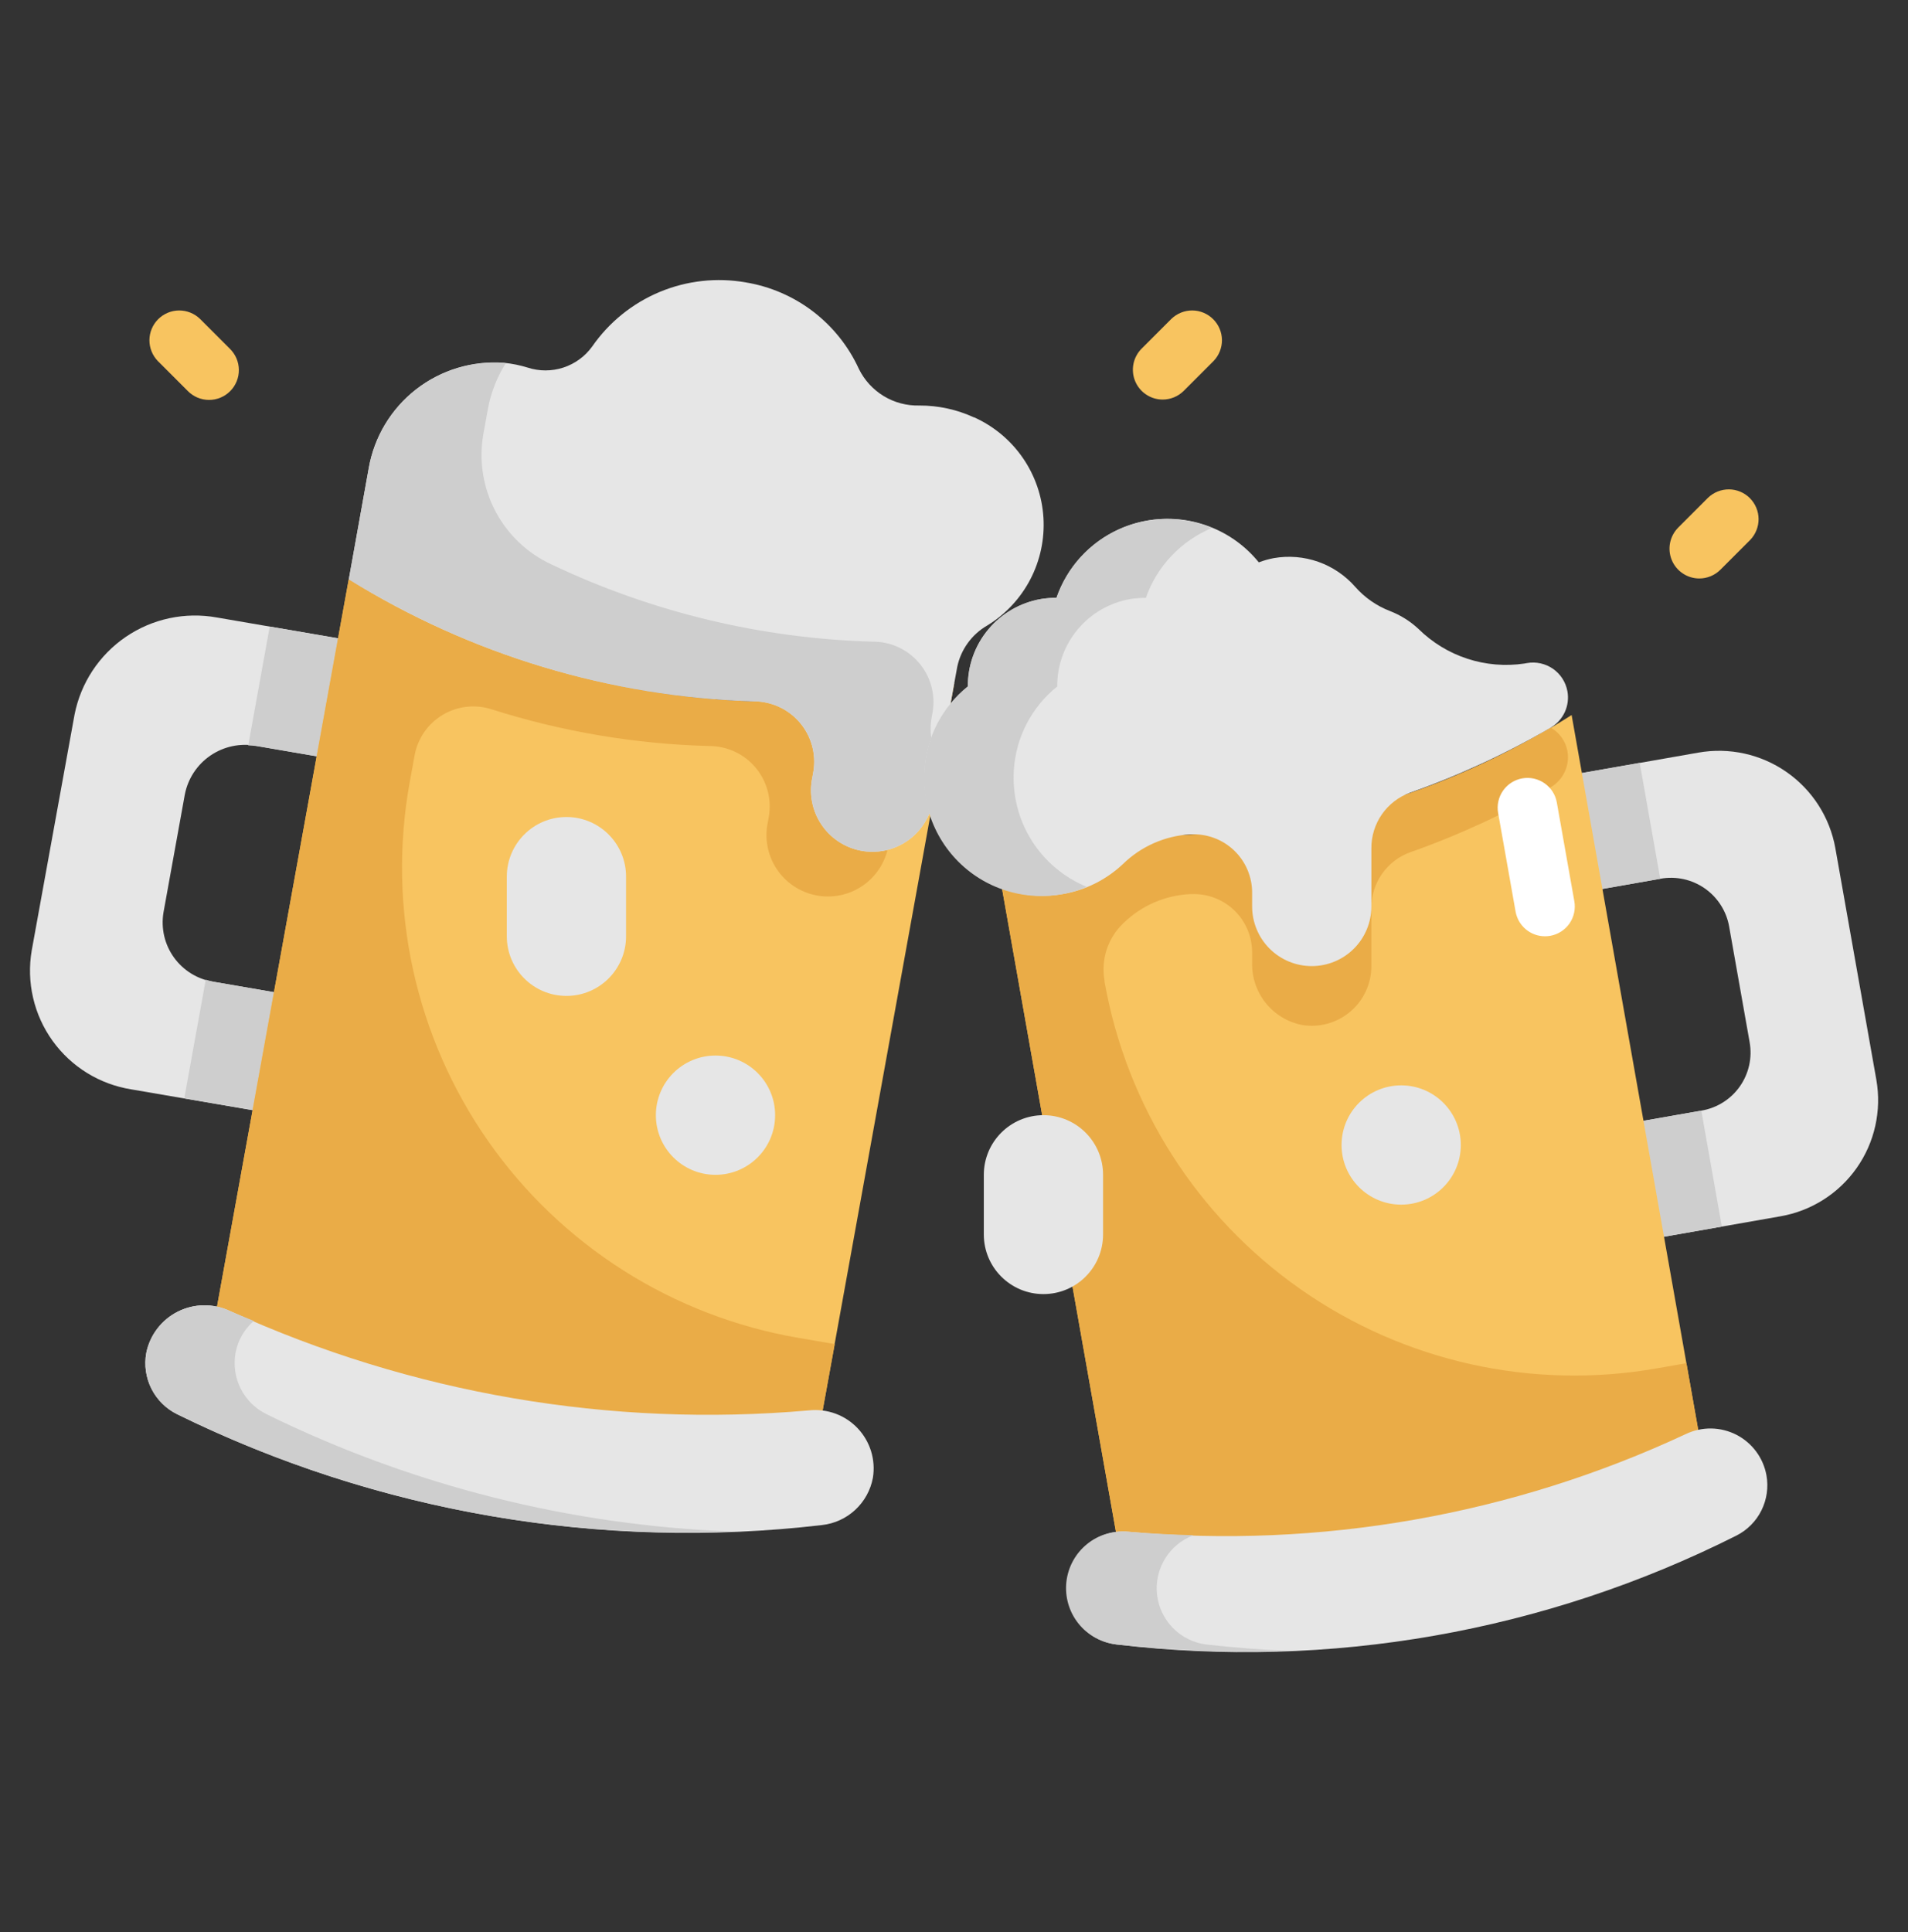 <svg width="80" height="81" viewBox="0 0 80 81" fill="none" xmlns="http://www.w3.org/2000/svg">
<rect x="0" y="0" width="80" height="81" fill="#333333" stroke="none"/>
<path d="M78.674 45.272L76.953 35.551C76.72 34.26 75.984 33.114 74.907 32.364C73.831 31.614 72.501 31.322 71.209 31.551L63.885 32.836L64.746 37.696L69.625 36.837C69.945 36.78 70.273 36.786 70.591 36.855C70.909 36.925 71.21 37.056 71.477 37.242C71.744 37.428 71.972 37.664 72.147 37.938C72.323 38.212 72.443 38.517 72.5 38.837L73.361 43.697C73.417 44.017 73.41 44.345 73.339 44.662C73.268 44.979 73.135 45.279 72.949 45.544C72.762 45.81 72.525 46.036 72.25 46.209C71.976 46.383 71.67 46.501 71.35 46.556L66.468 47.414L67.329 52.274L74.653 50.989C75.292 50.878 75.903 50.642 76.452 50.294C77 49.947 77.475 49.495 77.848 48.964C78.222 48.433 78.487 47.834 78.628 47.2C78.77 46.567 78.785 45.912 78.674 45.272Z" fill="#E6E6E6"/>
<path d="M64.746 37.694L69.612 36.84L68.751 31.98L63.885 32.834L64.746 37.694Z" fill="#CECECE"/>
<path d="M71.334 46.561L66.468 47.415L67.329 52.275L72.195 51.421L71.334 46.561Z" fill="#CECECE"/>
<path d="M14.025 42.031L8.946 41.156C8.617 41.105 8.302 40.988 8.018 40.813C7.735 40.639 7.488 40.41 7.294 40.14C7.099 39.869 6.96 39.563 6.885 39.239C6.81 38.914 6.8 38.578 6.855 38.25L7.75 33.304C7.88 32.639 8.266 32.053 8.825 31.672C9.385 31.291 10.072 31.145 10.738 31.267L15.816 32.142L16.711 27.196L9.094 25.886C7.763 25.645 6.391 25.936 5.274 26.699C4.157 27.461 3.385 28.633 3.125 29.96L1.329 39.851C1.217 40.508 1.237 41.181 1.388 41.831C1.538 42.48 1.816 43.093 2.205 43.634C2.595 44.175 3.087 44.634 3.655 44.983C4.223 45.332 4.854 45.565 5.512 45.669L13.125 46.976L14.025 42.031Z" fill="#E6E6E6"/>
<path d="M14.025 42.031L8.946 41.156C8.838 41.134 8.732 41.105 8.627 41.069L7.726 46.046L13.13 46.974L14.025 42.031Z" fill="#CECECE"/>
<path d="M15.816 32.14L16.711 27.194L11.309 26.266L10.408 31.25C10.518 31.251 10.628 31.259 10.738 31.274L15.816 32.14Z" fill="#CECECE"/>
<path d="M8.575 57.669L33.966 62.029L40.011 28.645C31.304 30.548 22.198 28.984 14.625 24.285L8.575 57.669Z" fill="#F8C460"/>
<path d="M17.915 26.044C17.613 25.9 17.312 25.752 17.012 25.599C16.21 25.187 15.41 24.762 14.62 24.285L8.575 57.669L33.966 62.029L35 56.347L33.471 56.084C30.868 55.637 28.378 54.678 26.147 53.264C23.916 51.849 21.987 50.007 20.472 47.843C18.957 45.679 17.886 43.236 17.32 40.655C16.755 38.075 16.706 35.408 17.176 32.809L17.385 31.659C17.45 31.309 17.588 30.977 17.792 30.685C17.995 30.393 18.259 30.148 18.564 29.966C18.87 29.784 19.211 29.669 19.565 29.63C19.919 29.59 20.276 29.626 20.615 29.736C23.569 30.675 26.641 31.193 29.74 31.275C30.107 31.275 30.469 31.355 30.802 31.508C31.135 31.662 31.431 31.887 31.669 32.166C31.906 32.445 32.081 32.773 32.179 33.126C32.278 33.48 32.299 33.85 32.24 34.212L32.195 34.462C32.123 34.797 32.118 35.142 32.181 35.478C32.243 35.815 32.373 36.135 32.56 36.421C32.748 36.707 32.991 36.952 33.275 37.143C33.559 37.334 33.878 37.467 34.213 37.533C34.549 37.6 34.894 37.599 35.229 37.53C35.564 37.462 35.883 37.327 36.165 37.134C36.448 36.941 36.689 36.694 36.875 36.407C37.061 36.12 37.188 35.799 37.249 35.462L38.145 30.516L38.27 29.831C38.334 29.49 38.473 29.167 38.676 28.885C31.629 30.152 24.362 29.158 17.915 26.044Z" fill="#EAAC47"/>
<path d="M7.435 59.29C15.812 63.406 25.198 65.017 34.469 63.932C34.99 63.874 35.478 63.65 35.862 63.293C36.246 62.935 36.505 62.464 36.6 61.949C36.66 61.577 36.634 61.197 36.523 60.837C36.412 60.478 36.22 60.149 35.962 59.876C35.703 59.602 35.385 59.392 35.032 59.262C34.679 59.132 34.3 59.085 33.926 59.125C25.604 59.857 17.234 58.42 9.633 54.955C9.291 54.795 8.917 54.714 8.54 54.719C8.163 54.724 7.792 54.815 7.454 54.985C7.117 55.154 6.823 55.398 6.594 55.698C6.365 55.998 6.207 56.346 6.133 56.716C6.039 57.228 6.116 57.757 6.351 58.222C6.586 58.687 6.967 59.062 7.435 59.29Z" fill="#E6E6E6"/>
<path d="M11.185 59.29C10.716 59.063 10.334 58.688 10.097 58.224C9.861 57.759 9.783 57.229 9.875 56.716C9.972 56.196 10.242 55.723 10.641 55.375C10.306 55.231 9.968 55.106 9.633 54.955C9.291 54.795 8.917 54.715 8.54 54.72C8.163 54.725 7.791 54.816 7.454 54.986C7.117 55.156 6.823 55.4 6.594 55.7C6.365 56 6.207 56.348 6.133 56.718C6.04 57.23 6.117 57.759 6.352 58.224C6.588 58.688 6.969 59.063 7.438 59.291C14.683 62.853 22.706 64.543 30.773 64.206C23.97 63.964 17.296 62.288 11.185 59.29Z" fill="#CECECE"/>
<path d="M71.707 62.782L47.295 67.067L41.485 34.26C45.636 35.186 49.928 35.284 54.117 34.549C58.306 33.813 62.309 32.259 65.896 29.975L71.707 62.782Z" fill="#F8C460"/>
<path d="M70.709 57.146L69.459 57.365C64.24 58.28 58.872 57.086 54.532 54.047C50.193 51.008 47.237 46.371 46.312 41.154V41.114C46.234 40.68 46.264 40.233 46.4 39.814C46.536 39.394 46.774 39.015 47.093 38.71L47.112 38.691C47.862 37.962 48.853 37.532 49.898 37.483H49.964C50.292 37.47 50.619 37.523 50.926 37.64C51.233 37.757 51.513 37.934 51.75 38.161C51.987 38.389 52.175 38.662 52.304 38.964C52.433 39.266 52.5 39.59 52.5 39.919V40.366C52.486 40.975 52.688 41.569 53.068 42.044C53.448 42.519 53.983 42.846 54.58 42.966C54.939 43.027 55.307 43.01 55.658 42.914C56.009 42.818 56.335 42.647 56.613 42.412C56.891 42.177 57.115 41.884 57.268 41.554C57.421 41.224 57.5 40.864 57.5 40.5V38.068C57.496 37.557 57.65 37.059 57.941 36.64C58.232 36.221 58.645 35.903 59.125 35.729C61.173 35.008 63.148 34.094 65.024 33C65.281 32.848 65.485 32.622 65.61 32.35C65.734 32.079 65.773 31.776 65.72 31.483C65.681 31.277 65.598 31.083 65.476 30.913C65.354 30.743 65.196 30.602 65.014 30.5C58.97 34.103 51.908 35.615 44.919 34.803C44.661 34.775 44.403 34.737 44.144 34.704C43.269 34.586 42.379 34.454 41.485 34.266L47.295 67.074L71.707 62.789L70.709 57.146Z" fill="#EAAC47"/>
<path d="M72.804 64.375C64.776 68.414 55.736 70.001 46.812 68.938C46.307 68.876 45.835 68.653 45.466 68.302C45.097 67.951 44.851 67.49 44.765 66.989C44.702 66.628 44.723 66.258 44.826 65.907C44.93 65.556 45.113 65.234 45.362 64.965C45.611 64.697 45.918 64.489 46.26 64.359C46.602 64.229 46.969 64.18 47.334 64.215C55.344 64.932 63.403 63.518 70.69 60.115C71.021 59.958 71.385 59.879 71.751 59.884C72.118 59.89 72.478 59.98 72.805 60.147C73.131 60.315 73.415 60.555 73.633 60.85C73.852 61.144 73.999 61.485 74.065 61.846C74.155 62.347 74.081 62.864 73.854 63.32C73.627 63.776 73.258 64.146 72.804 64.375Z" fill="#E6E6E6"/>
<path d="M50.562 68.938C50.038 68.868 49.551 68.626 49.18 68.248C48.809 67.87 48.574 67.38 48.514 66.854C48.454 66.328 48.571 65.797 48.847 65.345C49.123 64.893 49.542 64.546 50.038 64.36C49.14 64.334 48.24 64.291 47.334 64.215C46.708 64.146 46.079 64.328 45.588 64.722C45.096 65.116 44.781 65.689 44.712 66.316C44.643 66.942 44.825 67.57 45.219 68.062C45.613 68.553 46.186 68.868 46.812 68.938C49.195 69.206 51.595 69.296 53.991 69.205C52.856 69.157 51.713 69.067 50.562 68.938Z" fill="#CECECE"/>
<path d="M40.843 17.5C40.124 17.168 39.341 16.997 38.549 17C38.023 17.014 37.504 16.877 37.054 16.605C36.605 16.332 36.242 15.936 36.011 15.464C35.578 14.518 34.919 13.693 34.093 13.06C33.267 12.428 32.298 12.009 31.271 11.839C30.053 11.624 28.8 11.763 27.659 12.239C26.517 12.715 25.536 13.508 24.831 14.524C24.532 14.94 24.108 15.249 23.621 15.409C23.134 15.568 22.608 15.568 22.121 15.409C21.802 15.31 21.474 15.244 21.141 15.21C19.814 15.108 18.497 15.504 17.447 16.321C16.397 17.138 15.689 18.318 15.461 19.629L14.625 24.285C19.738 27.452 25.595 29.217 31.606 29.4C31.973 29.4 32.336 29.48 32.669 29.634C33.002 29.787 33.297 30.012 33.535 30.291C33.773 30.57 33.947 30.898 34.046 31.252C34.144 31.605 34.165 31.975 34.106 32.337L34.061 32.587C33.989 32.922 33.984 33.267 34.047 33.603C34.11 33.94 34.239 34.26 34.427 34.546C34.614 34.832 34.857 35.077 35.141 35.268C35.425 35.459 35.744 35.592 36.079 35.658C36.415 35.725 36.76 35.724 37.096 35.655C37.431 35.587 37.749 35.452 38.031 35.259C38.314 35.066 38.555 34.819 38.741 34.532C38.927 34.245 39.054 33.924 39.115 33.587L40.011 28.641L40.136 27.956C40.211 27.596 40.361 27.256 40.577 26.958C40.792 26.66 41.068 26.41 41.386 26.226C42.155 25.758 42.781 25.09 43.198 24.292C43.614 23.494 43.805 22.598 43.75 21.7C43.695 20.802 43.396 19.936 42.885 19.195C42.374 18.455 41.67 17.868 40.85 17.497L40.843 17.5Z" fill="#E6E6E6"/>
<path d="M39.061 30.086L39.106 29.836C39.165 29.474 39.144 29.104 39.046 28.75C38.947 28.397 38.773 28.069 38.535 27.79C38.297 27.511 38.002 27.286 37.669 27.132C37.336 26.978 36.973 26.899 36.606 26.899C31.941 26.771 27.355 25.671 23.139 23.67C22.124 23.205 21.292 22.418 20.772 21.43C20.252 20.443 20.073 19.311 20.264 18.211L20.459 17.135C20.584 16.459 20.837 15.812 21.203 15.23C21.181 15.23 21.161 15.219 21.139 15.216C19.812 15.114 18.495 15.51 17.444 16.327C16.394 17.144 15.686 18.324 15.459 19.635L14.625 24.285C19.738 27.452 25.595 29.217 31.606 29.4C31.973 29.4 32.336 29.48 32.669 29.634C33.002 29.787 33.297 30.012 33.535 30.291C33.773 30.57 33.947 30.898 34.046 31.252C34.144 31.605 34.165 31.975 34.106 32.337L34.061 32.587C33.989 32.922 33.984 33.267 34.047 33.603C34.11 33.94 34.239 34.26 34.427 34.546C34.614 34.832 34.857 35.077 35.141 35.268C35.425 35.459 35.744 35.592 36.079 35.658C36.415 35.725 36.76 35.724 37.096 35.655C37.431 35.587 37.749 35.452 38.031 35.259C38.314 35.066 38.555 34.819 38.741 34.532C38.927 34.245 39.054 33.924 39.115 33.587L39.411 31.955C39.072 31.395 38.948 30.731 39.061 30.086Z" fill="#CECECE"/>
<path d="M46.25 49.25C46.25 47.869 45.131 46.75 43.75 46.75C42.369 46.75 41.25 47.869 41.25 49.25V51.75C41.25 53.131 42.369 54.25 43.75 54.25C45.131 54.25 46.25 53.131 46.25 51.75V49.25Z" fill="#E6E6E6"/>
<path d="M26.25 36.75C26.25 35.369 25.131 34.25 23.75 34.25C22.369 34.25 21.25 35.369 21.25 36.75V39.25C21.25 40.631 22.369 41.75 23.75 41.75C25.131 41.75 26.25 40.631 26.25 39.25V36.75Z" fill="#E6E6E6"/>
<path d="M65.72 28.98C65.651 28.599 65.434 28.26 65.116 28.038C64.798 27.817 64.405 27.73 64.024 27.797L63.919 27.816C63.116 27.936 62.296 27.867 61.524 27.615C60.752 27.363 60.05 26.934 59.472 26.363C59.124 26.039 58.717 25.784 58.273 25.613C57.717 25.397 57.221 25.052 56.826 24.605C56.408 24.127 55.873 23.764 55.274 23.552C54.675 23.341 54.031 23.288 53.405 23.398C53.192 23.438 52.983 23.498 52.78 23.575C52.227 22.892 51.502 22.37 50.679 22.062C49.857 21.754 48.967 21.672 48.102 21.824C47.237 21.976 46.428 22.356 45.76 22.926C45.091 23.495 44.587 24.234 44.3 25.064C44.081 25.061 43.862 25.077 43.646 25.113C42.785 25.263 42.005 25.713 41.444 26.384C40.883 27.055 40.578 27.903 40.584 28.777C40.052 29.204 39.616 29.737 39.303 30.342C38.989 30.947 38.806 31.611 38.764 32.291C38.718 33.04 38.842 33.789 39.127 34.483C39.413 35.176 39.852 35.796 40.412 36.296C40.971 36.795 41.637 37.161 42.359 37.365C43.08 37.57 43.839 37.608 44.578 37.477C45.515 37.314 46.384 36.879 47.078 36.227C47.837 35.484 48.839 35.041 49.9 34.977H49.956C50.285 34.964 50.614 35.017 50.922 35.134C51.23 35.25 51.511 35.428 51.748 35.656C51.986 35.884 52.175 36.158 52.304 36.461C52.433 36.764 52.5 37.089 52.5 37.419V38C52.5 38.663 52.763 39.299 53.232 39.768C53.701 40.237 54.337 40.5 55 40.5C55.663 40.5 56.299 40.237 56.768 39.768C57.237 39.299 57.5 38.663 57.5 38V35.568C57.495 35.057 57.649 34.559 57.94 34.139C58.231 33.721 58.645 33.402 59.125 33.229C61.173 32.508 63.148 31.594 65.024 30.5C65.281 30.348 65.486 30.121 65.611 29.849C65.735 29.578 65.773 29.274 65.72 28.98Z" fill="#E6E6E6"/>
<path d="M42.508 32.291C42.549 31.611 42.733 30.947 43.046 30.342C43.36 29.737 43.796 29.204 44.328 28.777C44.322 27.903 44.627 27.055 45.188 26.384C45.748 25.713 46.529 25.263 47.39 25.113C47.606 25.077 47.825 25.061 48.044 25.064C48.274 24.407 48.641 23.806 49.12 23.301C49.598 22.796 50.178 22.397 50.821 22.131C50.202 21.873 49.537 21.744 48.866 21.753C48.196 21.762 47.534 21.908 46.922 22.183C46.31 22.458 45.761 22.855 45.309 23.351C44.857 23.846 44.511 24.429 44.294 25.064C44.075 25.061 43.856 25.077 43.64 25.113C42.779 25.263 41.998 25.713 41.438 26.384C40.877 27.055 40.572 27.903 40.578 28.777C40.046 29.204 39.61 29.737 39.296 30.342C38.983 30.947 38.799 31.611 38.758 32.291C38.696 33.13 38.851 33.97 39.208 34.732C39.564 35.494 40.11 36.151 40.793 36.642C41.476 37.132 42.274 37.438 43.11 37.532C43.945 37.626 44.791 37.504 45.566 37.178C44.61 36.785 43.8 36.102 43.251 35.226C42.703 34.35 42.443 33.323 42.508 32.291Z" fill="#CECECE"/>
<path d="M30 49.25C31.381 49.25 32.5 48.131 32.5 46.75C32.5 45.369 31.381 44.25 30 44.25C28.619 44.25 27.5 45.369 27.5 46.75C27.5 48.131 28.619 49.25 30 49.25Z" fill="#E6E6E6"/>
<path d="M58.75 50.5C60.131 50.5 61.25 49.381 61.25 48C61.25 46.619 60.131 45.5 58.75 45.5C57.369 45.5 56.25 46.619 56.25 48C56.25 49.381 57.369 50.5 58.75 50.5Z" fill="#E6E6E6"/>
<path d="M7.866 16.384C7.982 16.503 8.12 16.598 8.272 16.664C8.425 16.729 8.589 16.764 8.755 16.765C8.92 16.767 9.085 16.735 9.239 16.672C9.392 16.609 9.532 16.517 9.649 16.399C9.767 16.282 9.859 16.142 9.922 15.989C9.985 15.835 10.017 15.671 10.015 15.505C10.014 15.338 9.979 15.175 9.914 15.022C9.848 14.87 9.753 14.732 9.634 14.616L8.384 13.366C8.148 13.139 7.832 13.013 7.505 13.015C7.177 13.018 6.863 13.15 6.631 13.382C6.4 13.613 6.268 13.927 6.265 14.255C6.263 14.582 6.389 14.898 6.616 15.134L7.866 16.384Z" fill="#F8C460"/>
<path d="M48.75 16.75C49.081 16.75 49.399 16.618 49.634 16.384L50.884 15.134C51.111 14.898 51.237 14.582 51.235 14.255C51.232 13.927 51.1 13.613 50.868 13.382C50.637 13.15 50.323 13.018 49.995 13.015C49.668 13.013 49.352 13.139 49.116 13.366L47.866 14.616C47.691 14.791 47.572 15.014 47.524 15.256C47.476 15.499 47.501 15.75 47.595 15.978C47.69 16.207 47.85 16.402 48.056 16.539C48.261 16.677 48.503 16.75 48.75 16.75Z" fill="#F8C460"/>
<path d="M71.25 24.25C71.582 24.25 71.899 24.118 72.134 23.884L73.384 22.634C73.611 22.398 73.737 22.082 73.735 21.755C73.732 21.427 73.6 21.113 73.368 20.881C73.137 20.65 72.823 20.518 72.496 20.515C72.168 20.513 71.852 20.639 71.616 20.866L70.366 22.116C70.192 22.291 70.073 22.514 70.024 22.756C69.976 22.999 70.001 23.25 70.095 23.478C70.19 23.707 70.35 23.902 70.556 24.039C70.761 24.177 71.003 24.25 71.25 24.25Z" fill="#F8C460"/>
<path d="M64.778 39.25C64.484 39.25 64.2 39.146 63.975 38.957C63.75 38.769 63.599 38.507 63.547 38.218L62.814 34.079C62.756 33.752 62.831 33.416 63.021 33.144C63.211 32.873 63.501 32.688 63.828 32.63C64.154 32.572 64.49 32.647 64.762 32.837C65.034 33.027 65.219 33.317 65.276 33.644L66.01 37.782C66.068 38.108 65.994 38.444 65.805 38.716C65.615 38.987 65.326 39.173 65 39.231C64.927 39.244 64.852 39.25 64.778 39.25Z" fill="white"/>
</svg>
